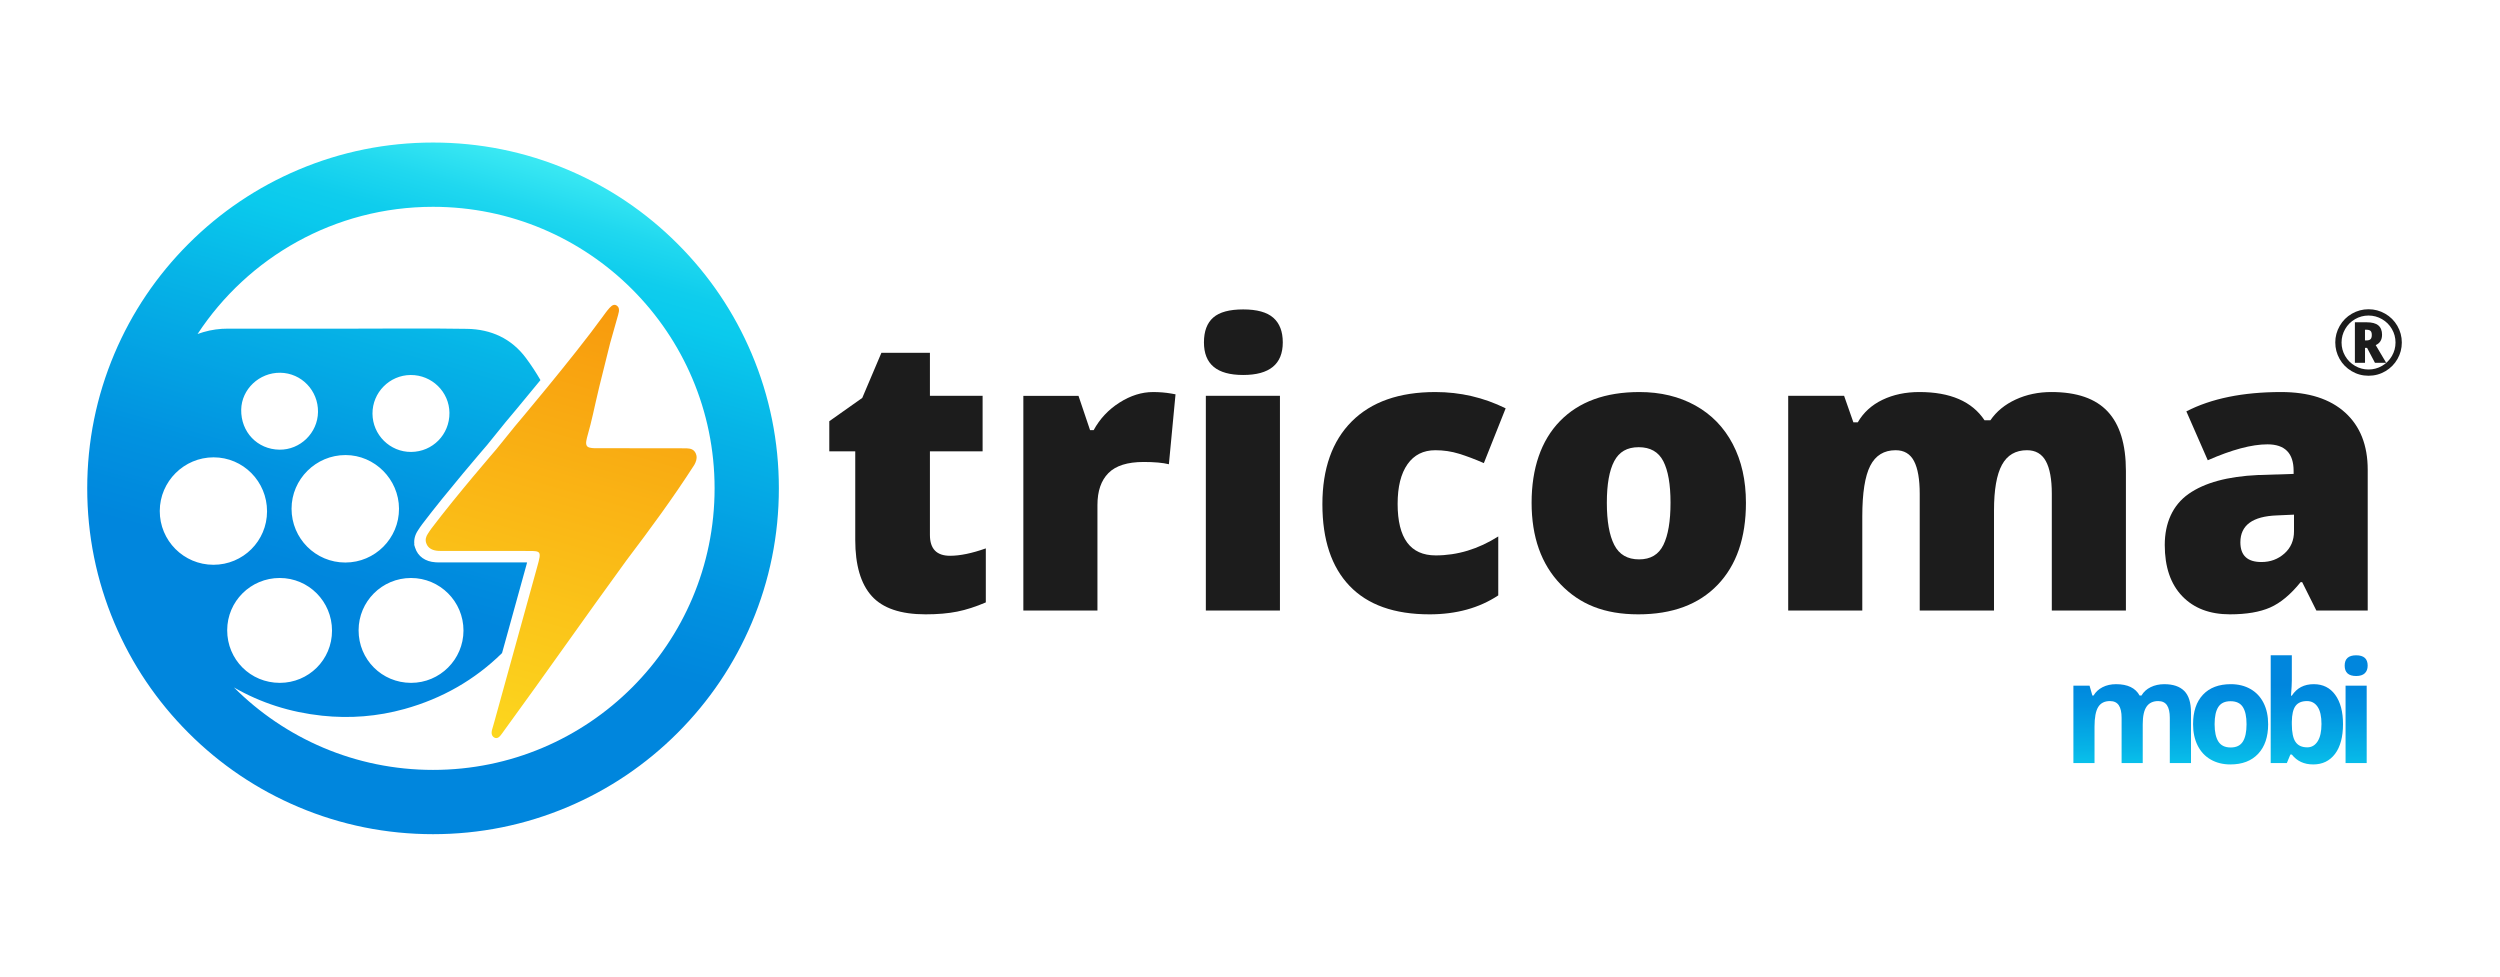<?xml version="1.0" encoding="UTF-8"?>
<svg id="Ebene_1" xmlns="http://www.w3.org/2000/svg" xmlns:xlink="http://www.w3.org/1999/xlink" viewBox="0 0 5442.52 2126.32">
  <defs>
    <style>
      .cls-1 {
        fill: #1c1c1c;
      }

      .cls-2 {
        fill: url(#Unbenannter_Verlauf_10);
      }

      .cls-3 {
        isolation: isolate;
      }

      .cls-4 {
        fill: url(#Unbenannter_Verlauf_13-2);
      }

      .cls-5 {
        fill: url(#Unbenannter_Verlauf_13);
      }
    </style>
    <linearGradient id="Unbenannter_Verlauf_13" data-name="Unbenannter Verlauf 13" x1="4829.85" y1="1756.4" x2="4837.02" y2="1356.13" gradientUnits="userSpaceOnUse">
      <stop offset="0" stop-color="#3be9f3"/>
      <stop offset=".07" stop-color="#20d8ef"/>
      <stop offset=".13" stop-color="#0fcded"/>
      <stop offset=".17" stop-color="#0acaed"/>
      <stop offset=".3" stop-color="#06b4e7"/>
      <stop offset=".54" stop-color="#0192e0"/>
      <stop offset=".67" stop-color="#0086dd"/>
    </linearGradient>
    <linearGradient id="Unbenannter_Verlauf_13-2" data-name="Unbenannter Verlauf 13" x1="1148.18" y1="338.66" x2="737.3" y2="1787.66" xlink:href="#Unbenannter_Verlauf_13"/>
    <linearGradient id="Unbenannter_Verlauf_10" data-name="Unbenannter Verlauf 10" x1="21350.36" y1="19133.16" x2="21631.52" y2="20124.69" gradientTransform="translate(22694.19 -18477.95) rotate(-180) scale(1 -1)" gradientUnits="userSpaceOnUse">
      <stop offset="0" stop-color="#f8990d"/>
      <stop offset="1" stop-color="#fcd91f"/>
    </linearGradient>
  </defs>
  <g>
    <g>
      <path class="cls-1" d="M2068.16,1209.93c21.72,0,47.72-5.36,77.97-16.09v117.58c-21.73,9.35-42.43,16.03-62.09,20.01-19.67,3.98-42.7,5.98-69.1,5.98-54.19,0-93.24-13.27-117.17-39.81-23.93-26.54-35.89-67.31-35.89-122.33v-192.67h-56.52v-65.6l71.79-50.75,41.67-98.19h105.62v93.65h114.69v120.88h-114.69v181.94c0,30.26,14.58,45.38,43.73,45.38Z"/>
      <path class="cls-1" d="M2510.02,853.48c14.03,0,27.36,1.1,40.02,3.3l9.08,1.65-14.44,152.24c-13.2-3.3-31.5-4.95-54.87-4.95-35.21,0-60.79,8.04-76.74,24.14-15.96,16.09-23.93,39.26-23.93,69.52v229.8h-161.31v-467.43h120.06l25.17,74.67h7.84c13.47-24.75,32.24-44.76,56.31-60.03,24.06-15.26,48.33-22.9,72.82-22.9Z"/>
      <path class="cls-1" d="M2621,745.39c0-24.2,6.74-42.22,20.22-54.05,13.47-11.82,35.2-17.74,65.18-17.74s51.84,6.05,65.6,18.15c13.75,12.11,20.63,29.98,20.63,53.63,0,47.31-28.74,70.96-86.23,70.96s-85.4-23.65-85.4-70.96ZM2786.44,1329.16h-161.31v-467.43h161.31v467.43Z"/>
      <path class="cls-1" d="M3111.95,1337.41c-76.47,0-134.43-20.63-173.9-61.88-39.47-41.26-59.2-100.52-59.2-177.81s21.31-137.65,63.95-180.29,103.28-63.95,181.94-63.95c54.18,0,105.2,11.83,153.06,35.48l-47.44,119.23c-19.53-8.52-37.54-15.33-54.05-20.42-16.5-5.09-33.69-7.63-51.57-7.63-26.13,0-46.35,10.18-60.65,30.53-14.3,20.36-21.45,49.09-21.45,86.23,0,74.82,27.64,112.22,82.92,112.22,47.3,0,92.68-13.75,136.15-41.26v128.31c-41.53,27.51-91.45,41.26-149.76,41.26Z"/>
      <path class="cls-1" d="M3800.93,1094.42c0,76.47-20.56,136.08-61.68,178.85-41.12,42.77-98.67,64.15-172.66,64.15s-127.42-21.87-169.36-65.6c-41.95-43.73-62.92-102.86-62.92-177.4s20.56-135.38,61.68-177.61c41.11-42.22,98.81-63.33,173.07-63.33,45.93,0,86.5,9.77,121.71,29.29,35.2,19.53,62.36,47.52,81.48,83.96,19.11,36.45,28.67,79,28.67,127.69ZM3498.11,1094.42c0,40.16,5.36,70.75,16.09,91.79,10.73,21.04,28.74,31.56,54.05,31.56s42.7-10.52,53.01-31.56c10.31-21.04,15.47-51.63,15.47-91.79s-5.23-69.99-15.68-90.35c-10.46-20.35-28.33-30.53-53.63-30.53s-42.49,10.11-53.22,30.32c-10.73,20.22-16.09,50.4-16.09,90.56Z"/>
      <path class="cls-1" d="M4466.8,1329.16v-254.14c0-31.62-4.33-55.35-13-71.17-8.66-15.81-22.35-23.72-41.05-23.72-24.75,0-42.91,10.59-54.46,31.77-11.55,21.18-17.33,54.32-17.33,99.43v217.83h-161.72v-254.14c0-31.62-4.12-55.35-12.38-71.17-8.25-15.81-21.59-23.72-40.02-23.72-25.31,0-43.73,11.28-55.28,33.83-11.55,22.56-17.33,59.41-17.33,110.57v204.63h-161.31v-467.43h121.71l20.22,57.76h9.49c12.38-21.45,30.32-37.81,53.84-49.1,23.52-11.27,50.26-16.92,80.24-16.92,67.38,0,114.69,20.49,141.92,61.47h12.79c13.2-19.25,31.56-34.31,55.08-45.17,23.52-10.86,49.44-16.3,77.77-16.3,55.28,0,96.13,14.17,122.53,42.49,26.4,28.33,39.61,71.37,39.61,129.13v304.06h-161.31Z"/>
      <path class="cls-1" d="M5042.74,1329.16l-30.94-61.88h-3.3c-21.73,26.96-43.87,45.38-66.42,55.28-22.56,9.9-51.71,14.85-87.46,14.85-44.01,0-78.66-13.2-103.97-39.61-25.31-26.4-37.96-63.54-37.96-111.39s17.33-86.84,51.98-111.19c34.66-24.34,84.85-38.02,150.58-41.05l77.97-2.47v-6.6c0-38.5-18.98-57.76-56.93-57.76-34.11,0-77.43,11.55-129.96,34.66l-46.62-106.44c54.46-28.05,123.21-42.08,206.28-42.08,59.96,0,106.37,14.85,139.24,44.56,32.86,29.71,49.3,71.24,49.3,124.59v306.53h-111.8ZM4923.1,1223.55c19.53,0,36.23-6.19,50.13-18.57,13.89-12.38,20.83-28.47,20.83-48.27v-36.31l-37.13,1.65c-53.08,1.93-79.62,21.45-79.62,58.58,0,28.61,15.26,42.91,45.79,42.91Z"/>
    </g>
    <g>
      <path class="cls-5" d="M4664.73,1661.19h-45.99v-98.46c0-12.16-2.04-21.28-6.11-27.37-4.07-6.08-10.48-9.12-19.22-9.12-11.76,0-20.31,4.32-25.63,12.97-5.33,8.65-7.99,22.87-7.99,42.67v79.31h-45.99v-168.56h35.13l6.18,21.56h2.56c4.52-7.74,11.06-13.8,19.6-18.17,8.54-4.37,18.34-6.56,29.4-6.56,25.23,0,42.32,8.24,51.26,24.73h4.07c4.52-7.84,11.18-13.92,19.98-18.24,8.79-4.32,18.72-6.48,29.78-6.48,19.1,0,33.55,4.9,43.35,14.7s14.7,25.51,14.7,47.12v109.91h-46.14v-98.46c0-12.16-2.04-21.28-6.11-27.37-4.07-6.08-10.48-9.12-19.22-9.12-11.26,0-19.68,4.02-25.25,12.06-5.58,8.04-8.37,20.81-8.37,38.3v84.58Z"/>
      <path class="cls-5" d="M4937.78,1576.6c0,27.44-7.24,48.9-21.71,64.38-14.47,15.48-34.63,23.22-60.46,23.22-16.18,0-30.46-3.54-42.82-10.63-12.36-7.09-21.86-17.26-28.5-30.53-6.63-13.27-9.95-28.75-9.95-46.44,0-27.54,7.19-48.95,21.56-64.23,14.37-15.28,34.58-22.92,60.61-22.92,16.18,0,30.46,3.52,42.82,10.55,12.36,7.04,21.86,17.14,28.5,30.31,6.63,13.17,9.95,28.6,9.95,46.29ZM4821.23,1576.6c0,16.69,2.74,29.3,8.22,37.84,5.48,8.54,14.4,12.82,26.76,12.82s21.08-4.25,26.46-12.74c5.38-8.49,8.07-21.13,8.07-37.92s-2.71-29.2-8.14-37.54c-5.43-8.34-14.32-12.51-26.69-12.51s-21.11,4.15-26.54,12.44c-5.43,8.29-8.14,20.83-8.14,37.62Z"/>
      <path class="cls-5" d="M5037.13,1489.46c19.9,0,35.48,7.76,46.74,23.29,11.26,15.53,16.89,36.81,16.89,63.85s-5.8,49.4-17.42,64.68c-11.61,15.28-27.42,22.92-47.42,22.92s-35.33-7.19-46.59-21.56h-3.17l-7.69,18.54h-35.13v-234.6h45.99v54.58c0,6.94-.6,18.04-1.81,33.32h1.81c10.75-16.68,26.69-25.03,47.79-25.03ZM5022.35,1526.25c-11.36,0-19.65,3.49-24.88,10.48-5.23,6.99-7.94,18.52-8.14,34.6v4.98c0,18.09,2.69,31.06,8.07,38.9,5.38,7.84,13.89,11.76,25.56,11.76,9.45,0,16.96-4.35,22.54-13.04,5.58-8.69,8.37-21.33,8.37-37.92s-2.82-29.02-8.44-37.32c-5.63-8.29-13.32-12.44-23.07-12.44Z"/>
      <path class="cls-5" d="M5104.37,1449.05c0-14.98,8.34-22.47,25.03-22.47s25.03,7.49,25.03,22.47c0,7.14-2.09,12.69-6.26,16.66-4.17,3.97-10.43,5.96-18.77,5.96-16.69,0-25.03-7.54-25.03-22.62ZM5152.31,1661.19h-45.99v-168.56h45.99v168.56Z"/>
    </g>
    <g class="cls-3">
      <path class="cls-1" d="M5083.89,745.66c0-12.83,3.21-24.86,9.65-36.12,6.44-11.26,15.26-20.08,26.47-26.59,11.26-6.47,23.34-9.72,36.32-9.72s24.86,3.21,36.12,9.65c11.26,6.44,20.08,15.26,26.59,26.47,6.47,11.26,9.72,23.34,9.72,36.32s-3.09,24.56-9.33,35.65c-6.24,11.1-14.98,20-26.2,26.67-11.22,6.66-23.53,10-36.9,10s-25.57-3.33-36.79-9.96c-11.22-6.63-20-15.53-26.23-26.64-6.27-11.1-9.38-23.02-9.38-35.73h-.04ZM5097.58,745.66c0,10.55,2.62,20.35,7.88,29.41,5.26,9.1,12.47,16.24,21.57,21.5,9.1,5.26,18.86,7.84,29.29,7.84s20.35-2.62,29.41-7.88c9.1-5.26,16.24-12.47,21.5-21.57,5.22-9.14,7.84-18.86,7.84-29.29s-2.62-20.35-7.88-29.41c-5.26-9.1-12.47-16.24-21.57-21.5-9.14-5.22-18.86-7.84-29.29-7.84s-20.35,2.62-29.41,7.88c-9.1,5.26-16.24,12.47-21.5,21.57-5.22,9.14-7.84,18.86-7.84,29.29ZM5185.71,728.87c0,10.9-4.58,18.39-13.76,22.43l22.82,38.55h-24.47l-17.14-32.55h-4.51v32.55h-22.04v-88.25h25.42c11.61,0,20.16,2.23,25.57,6.74,5.41,4.51,8.16,11.34,8.16,20.52h-.05ZM5148.61,741.11h2.98c4.24,0,7.25-.9,9.1-2.74,1.84-1.84,2.74-4.87,2.74-9.1s-.9-7.13-2.71-8.86c-1.81-1.72-4.9-2.59-9.33-2.59h-2.79v23.29h.01Z"/>
    </g>
  </g>
  <g>
    <path class="cls-4" d="M1636.4,770.09c-37.92-89.65-92.19-170.17-161.31-239.28-69.12-69.12-149.62-123.39-239.28-161.31-92.86-39.28-191.46-59.19-293.07-59.19s-200.2,19.92-293.07,59.19c-89.65,37.92-170.17,92.19-239.28,161.31-69.12,69.11-123.39,149.62-161.31,239.28-39.28,92.86-59.19,191.46-59.19,293.07s19.92,200.2,59.19,293.07c37.92,89.65,92.19,170.17,161.31,239.28,69.11,69.12,149.62,123.39,239.28,161.31,92.86,39.28,191.46,59.19,293.07,59.19s200.2-19.92,293.07-59.19c89.65-37.92,170.17-92.19,239.28-161.31s123.39-149.62,161.31-239.28c39.28-92.86,59.19-191.46,59.19-293.07s-19.92-200.2-59.19-293.07ZM347.81,1112.21c.21-64.19,52.83-116.57,117.12-116.59,64.45-.03,116.5,52.56,116.43,117.6-.07,64.47-52.16,116.37-116.75,116.31-64.75-.06-117.01-52.56-116.8-117.32ZM780.66,1372.16c.06-62.97,50.99-113.82,114.05-113.87,63.13-.06,114.41,51.32,114.29,114.51-.11,62.84-51.31,113.86-114.2,113.79h0c-63.54-.08-114.2-50.87-114.14-114.43ZM810.9,900.41c-.21-45.93,37.15-83.73,83.05-84.04,46.21-.31,84.14,36.72,84.5,82.5.37,47.03-36.5,84.63-83.36,84.99-46.12.35-83.98-37.17-84.2-83.45ZM868.64,1107.35h0c.27,64.55-52.23,117.26-116.83,117.28-64.74.03-117.07-52.3-117.1-117.1-.03-64.26,52.98-116.95,117.58-116.86,63.54.08,116.07,52.77,116.34,116.68ZM608.24,978.95c-47.96-.67-83.95-38.38-83.14-87.1.75-44.5,39.29-80.92,85.05-80.37,46.07.55,82.83,38.77,82.15,85.43-.65,45.6-38.65,82.68-84.07,82.04ZM608.83,1258.28c63.15-.04,113.98,51.11,113.98,114.71s-51.09,113.57-113.61,113.6c-63.94.03-114.68-50.73-114.61-114.63.07-62.83,51.13-113.65,114.23-113.68ZM942.74,1676.09c-169.27,0-322.51-68.62-433.44-179.55,58.29,33.61,122.3,54.12,191.77,61.54,60.78,6.48,120.77,1.74,179.63-14.62h0c81.86-22.76,152.74-63.31,212.22-121.66,1.7-6.12,3.42-12.29,5.11-18.37,15.9-57.15,32.34-116.25,47.89-173.15l.89-3.29c.24-.87.47-1.73.7-2.58-36.9-.1-74.13-.07-111.36-.05-23.53.01-47.07.03-70.61.01l-3.94.02c-4.26.03-8.66.07-13.44-.28-22.25-1.34-38.53-12.86-44.41-31.59l-2.11-6.73.37-1.03c-1.24-10.14,1.47-20.65,7.95-30.2l.65-1c2.47-3.81,5.03-7.75,8.12-11.84,52.92-70,136.88-167.39,141.9-173.21l39.82-49.26c.66-.78,34.83-41.22,76.14-91.78-9.48-16.39-19.95-32.36-31.47-47.89-31.82-42.87-76.37-62.79-128.29-63.67-87.82-1.49-175.67-.41-263.51-.4-85.52,0-171.04.1-256.56-.07-18.45-.04-36.45,2.37-54.08,7.57-4.26,1.26-8.45,2.65-12.59,4.12,109.53-166.76,298.21-276.9,512.64-276.9,338.51,0,612.93,274.42,612.93,612.93s-274.42,612.93-612.93,612.93Z"/>
    <path class="cls-2" d="M927.79,1182.13c3.91,12.46,15.48,16.43,26.05,17.07,5.33.39,10.54.19,15.89.2,62.87.04,125.77-.14,188.64.06,2.4.05,4.98.19,7.33.51,8.36,1.08,10.34,4.62,8.78,13.94-1,5.98-2.76,11.87-4.32,17.7-30.7,112.34-63.87,229.68-94.29,340.87-1.44,5.52-3.29,10.82-4.72,16.41-.97,3.86-1.49,8.35.26,11.88,1.86,3.91,5.85,6.39,9.74,6,2.97-.27,5.54-2.28,7.86-4.88,3.03-3.44,5.63-7.46,8.34-11.22,88.4-121.06,177.29-248.45,266.67-371.08,51.08-67.44,101.43-135.75,147.58-207.69,3.56-6.32,6.01-13.18,4.52-20.38-1.17-5.8-4.68-10.9-9.44-13.11-3.45-1.68-7.2-2.12-11.08-2.33-4.31-.21-8.67-.13-12.98-.15-62.84-.11-125.67.08-188.51-.2-3.62-.12-7.36-.39-10.73-1.32-9.85-2.38-7.68-12.32-5.6-21.21,12.7-45.09,13.83-56.87,26.99-111.78,7.18-28.99,16.21-65.64,23.43-94.12,5.83-20.55,11.46-41.35,17.48-61.86,1.21-4.57,2.68-9.41,1.42-14.11-1.33-4.88-6.07-8.36-10.58-7.59-3.52.5-6.7,3.53-9.42,6.44-5.77,6.31-10.77,13.48-16.04,20.65-62.36,86.16-190.54,237.72-190.54,237.72l-39.74,49.17s-86.77,100.31-141.26,172.4c-2.98,3.94-5.52,7.93-8.14,11.98-3.88,5.73-6.06,12.69-3.61,19.94l.03.09v.02Z"/>
  </g>
</svg>
